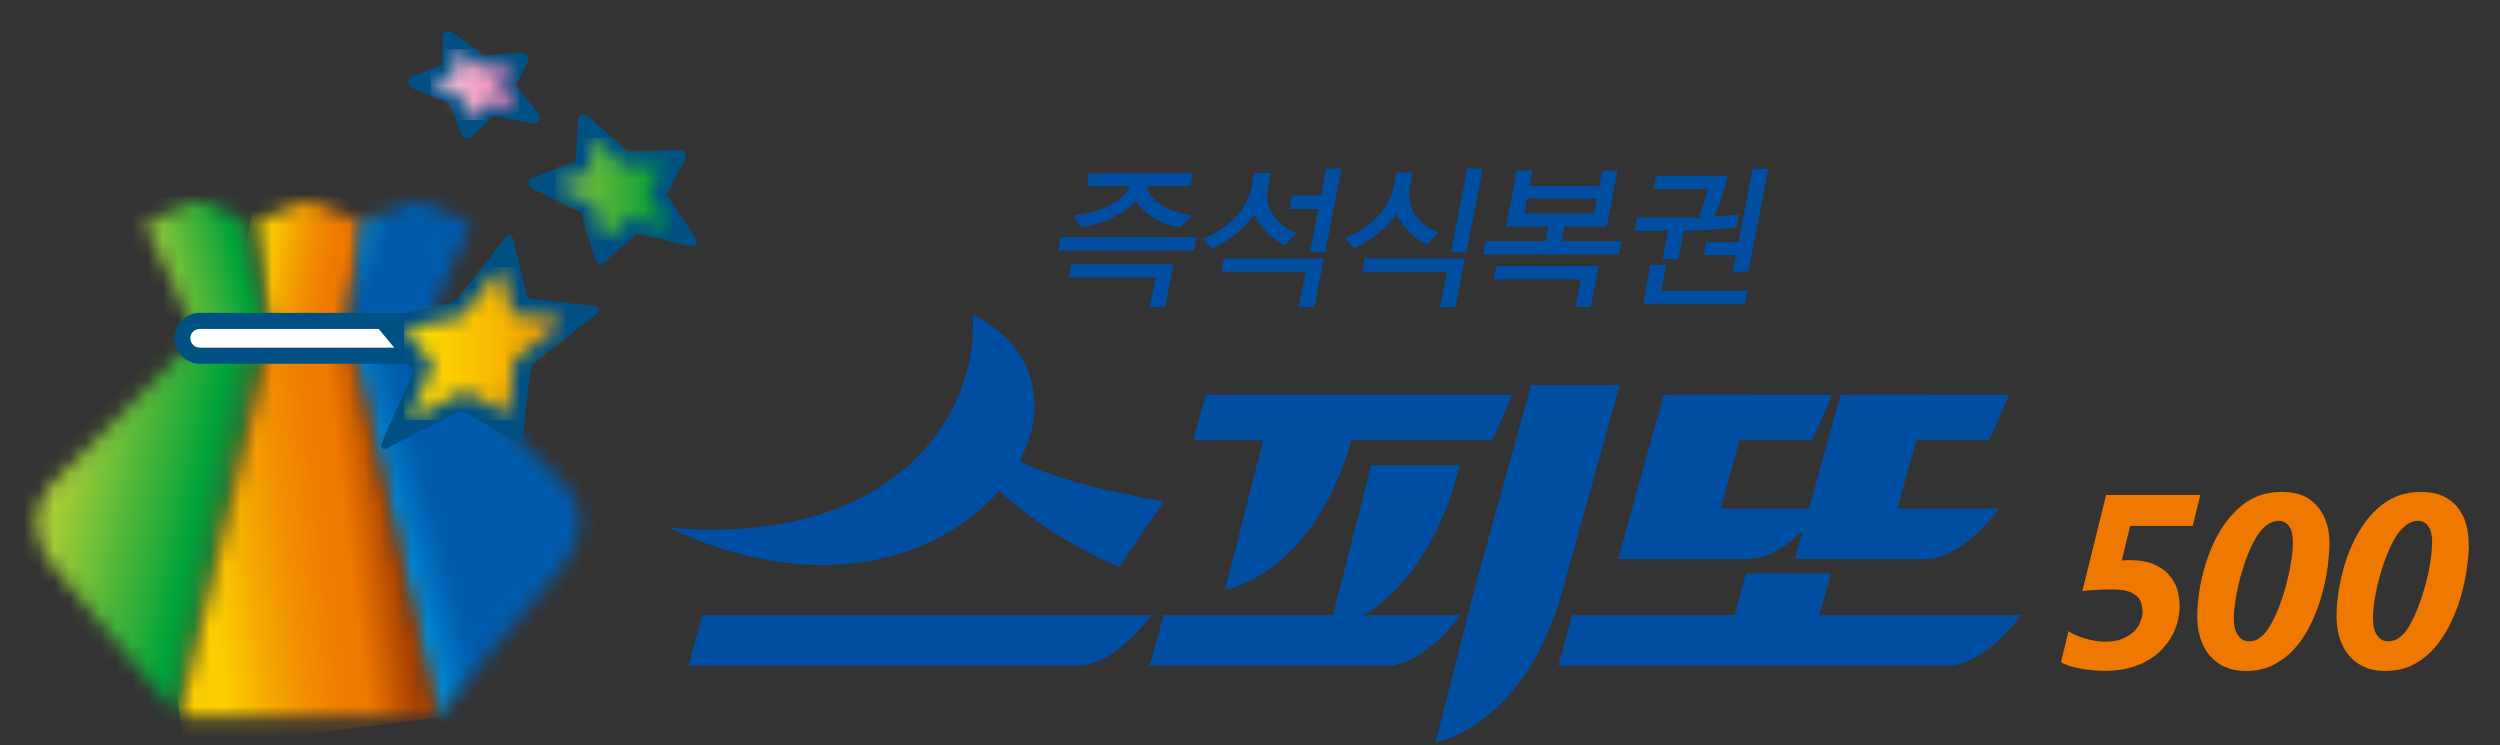 <svg width="161" height="48" viewBox="0 0 161 48" fill="none" xmlns="http://www.w3.org/2000/svg">
<rect x="0" y="0" width="161" height="48" fill="#333333" stroke="none"/>
<mask id="mask0_38_18824" style="mask-type:luminance" maskUnits="userSpaceOnUse" x="16" y="12" width="8" height="10">
<path d="M19.512 13.032L18.094 13.618L16.668 14.204L16.329 14.349L17.33 21.649H22.489L23.356 14.349L23.032 14.204L21.607 13.618L20.189 13.032C20.095 12.992 19.969 12.975 19.85 12.975C19.732 12.975 19.606 12.992 19.52 13.032" fill="white"/>
</mask>
<g mask="url(#mask0_38_18824)">
<path d="M16.548 11.759L14.887 21.393L23.149 22.874L24.81 13.24L16.548 11.759Z" fill="url(#paint0_linear_38_18824)"/>
</g>
<mask id="mask1_38_18824" style="mask-type:luminance" maskUnits="userSpaceOnUse" x="9" y="12" width="9" height="10">
<path d="M12.501 13.032L11.084 13.618L9.658 14.204C9.477 14.284 9.398 14.493 9.477 14.686L12.682 21.649H17.33L16.329 14.349L15.998 14.204L14.581 13.618L13.155 13.032C13.068 12.992 12.942 12.975 12.824 12.975C12.706 12.975 12.58 12.992 12.493 13.032" fill="white"/>
</mask>
<g mask="url(#mask1_38_18824)">
<path d="M16.954 11.248L7.584 13.384L9.773 23.369L19.143 21.233L16.954 11.248Z" fill="url(#paint1_linear_38_18824)"/>
</g>
<mask id="mask2_38_18824" style="mask-type:luminance" maskUnits="userSpaceOnUse" x="22" y="12" width="9" height="10">
<path d="M26.53 13.032L25.112 13.618L23.686 14.204L23.355 14.349L22.489 21.649H27.144L30.216 14.686C30.303 14.485 30.216 14.284 30.035 14.204L28.609 13.618L27.191 13.032C27.097 12.992 26.971 12.975 26.853 12.975C26.735 12.975 26.609 12.992 26.522 13.032" fill="white"/>
</mask>
<g mask="url(#mask2_38_18824)">
<path d="M23.25 10.608L19.971 20.804L29.544 24.003L32.822 13.808L23.25 10.608Z" fill="url(#paint2_linear_38_18824)"/>
</g>
<mask id="mask3_38_18824" style="mask-type:luminance" maskUnits="userSpaceOnUse" x="2" y="21" width="16" height="26">
<path d="M12.564 21.895L3.53 30.978C1.789 32.705 2.128 35.041 3.53 36.599L11.084 45.642C11.202 45.795 11.391 45.923 11.588 46.028L17.33 22.184V21.895H12.564Z" fill="white"/>
</mask>
<g mask="url(#mask3_38_18824)">
<path d="M2.457 18.679L-2.999 44.984L16.668 49.224L22.123 22.919L2.457 18.679Z" fill="url(#paint3_linear_38_18824)"/>
</g>
<mask id="mask4_38_18824" style="mask-type:luminance" maskUnits="userSpaceOnUse" x="22" y="21" width="16" height="26">
<path d="M22.552 21.895L28.105 46.028C28.302 45.923 28.491 45.803 28.609 45.642L36.155 36.599C37.565 35.05 37.904 32.713 36.155 30.978L27.121 21.895H22.552Z" fill="white"/>
</mask>
<g mask="url(#mask4_38_18824)">
<path d="M36.846 17.912L16.535 23.569L23.62 50.009L43.93 44.352L36.846 17.912Z" fill="url(#paint4_linear_38_18824)"/>
</g>
<mask id="mask5_38_18824" style="mask-type:luminance" maskUnits="userSpaceOnUse" x="11" y="21" width="18" height="26">
<path d="M17.401 21.895L11.596 46.028C11.824 46.132 12.068 46.212 12.273 46.212H27.42C27.633 46.212 27.877 46.14 28.105 46.028L22.552 21.895H17.401Z" fill="white"/>
</mask>
<g mask="url(#mask5_38_18824)">
<path d="M27.852 19.854L8.691 22.263L11.836 48.263L30.996 45.854L27.852 19.854Z" fill="url(#paint5_linear_38_18824)"/>
</g>
<path d="M29.515 20.656H12.856C12.249 20.656 11.753 21.154 11.753 21.773C11.753 22.391 12.249 22.897 12.856 22.897H29.515" fill="white"/>
<path d="M29.515 23.424H12.856C11.966 23.424 11.241 22.685 11.241 21.777C11.241 20.87 11.966 20.147 12.856 20.147H29.515V21.183H12.856C12.525 21.183 12.257 21.448 12.257 21.777C12.257 22.107 12.525 22.388 12.856 22.388H29.515V23.432V23.424Z" fill="#005083"/>
<path d="M30.114 8.896C29.933 8.896 29.783 8.792 29.704 8.607L28.956 6.664C28.956 6.664 28.901 6.631 28.885 6.623L26.593 5.692C26.317 5.587 26.302 5.355 26.302 5.298C26.302 5.17 26.372 5.009 26.569 4.929L28.483 4.166V2.407C28.483 2.062 28.869 1.869 29.169 2.102L31.075 3.507C31.075 3.507 31.177 3.564 31.232 3.564L33.54 3.387C33.769 3.379 33.902 3.459 33.973 3.588C34.044 3.708 34.044 3.861 33.989 3.989L33.217 5.531L34.666 7.282C34.777 7.435 34.816 7.595 34.737 7.732C34.674 7.876 34.54 7.957 34.383 7.957H34.273L31.831 7.475C31.791 7.475 31.76 7.491 31.76 7.491L30.39 8.784C30.311 8.864 30.208 8.896 30.098 8.896" fill="#005083"/>
<mask id="mask6_38_18824" style="mask-type:luminance" maskUnits="userSpaceOnUse" x="27" y="3" width="7" height="5">
<path d="M29.358 4.698L27.727 5.332L29.633 6.111L30.256 7.733L31.413 6.633L33.446 7.011L32.225 5.541L32.894 4.208L30.957 4.344L29.358 3.172V4.698Z" fill="white"/>
</mask>
<g mask="url(#mask6_38_18824)">
<path d="M33.438 3.172H27.727V7.733H33.438V3.172Z" fill="url(#paint6_linear_38_18824)"/>
</g>
<path d="M38.691 16.98C38.518 16.98 38.369 16.851 38.306 16.659L37.478 13.816C37.463 13.767 37.376 13.663 37.29 13.623L34.312 12.145C34.06 12.025 34.052 11.84 34.052 11.768C34.052 11.623 34.162 11.503 34.312 11.438L36.99 10.443C36.99 10.443 37.061 10.378 37.061 10.362L37.227 7.728C37.242 7.407 37.605 7.254 37.88 7.495L40.322 9.648C40.393 9.704 40.535 9.752 40.621 9.752L43.741 9.656C43.93 9.656 44.063 9.728 44.142 9.856C44.205 9.969 44.205 10.113 44.142 10.234L42.945 12.491C42.945 12.491 42.945 12.587 42.984 12.627L44.78 15.285C44.914 15.47 44.859 15.614 44.828 15.687C44.749 15.839 44.583 15.904 44.386 15.855L41.165 15.044C41.086 15.02 40.976 15.044 40.952 15.06L38.983 16.859C38.896 16.931 38.802 16.972 38.707 16.972" fill="#005083"/>
<mask id="mask7_38_18824" style="mask-type:luminance" maskUnits="userSpaceOnUse" x="35" y="8" width="9" height="8">
<path d="M38.006 11.092L35.769 11.92L38.258 13.148L38.951 15.509L40.59 14.008L43.276 14.69L41.779 12.474L42.772 10.595L40.188 10.675L38.14 8.884L38.006 11.092Z" fill="white"/>
</mask>
<g mask="url(#mask7_38_18824)">
<path d="M43.276 8.884H35.769V15.501H43.276V8.884Z" fill="url(#paint7_linear_38_18824)"/>
</g>
<path d="M38.557 19.892C38.542 19.835 38.495 19.739 38.313 19.715L34.241 19.249C34.099 19.233 33.95 19.113 33.918 18.984L33.044 15.37C32.981 15.113 32.713 15.089 32.5 15.346L29.531 19.177C29.397 19.329 29.145 19.498 28.956 19.538L24.482 20.486C24.324 20.518 24.214 20.607 24.175 20.711C24.143 20.815 24.167 20.92 24.238 21L26.498 23.73C26.561 23.811 26.577 24.036 26.506 24.196L24.584 28.517C24.529 28.637 24.521 28.742 24.568 28.814C24.608 28.87 24.671 28.91 24.742 28.91C24.805 28.91 24.876 28.886 24.954 28.846L29.365 26.589C29.523 26.509 29.791 26.501 29.909 26.557L33.17 28.38C33.382 28.509 33.635 28.364 33.666 28.083L34.154 23.851C34.178 23.69 34.328 23.433 34.485 23.313L38.384 20.237C38.581 20.084 38.581 19.956 38.565 19.892" fill="#005083"/>
<mask id="mask8_38_18824" style="mask-type:luminance" maskUnits="userSpaceOnUse" x="26" y="17" width="11" height="11">
<path d="M29.767 20.404L26.026 21.183L27.916 23.463L26.317 27.061L29.988 25.174L32.713 26.7L33.123 23.174L36.383 20.613L32.981 20.227L32.256 17.208L29.767 20.404Z" fill="white"/>
</mask>
<g mask="url(#mask8_38_18824)">
<path d="M36.376 17.208H26.026V27.061H36.376V17.208Z" fill="url(#paint8_linear_38_18824)"/>
</g>
<path d="M62.644 20.254C63.077 26.575 57.745 35.224 43.102 33.987C61.179 42.628 73.27 25.571 62.644 20.254Z" fill="#004EA2"/>
<path d="M63.778 31.024C67.094 34.509 72.065 36.509 72.065 36.509L74.955 32.293C74.955 32.293 66.984 31.024 64.818 29.12" fill="#004EA2"/>
<path d="M45.229 39.614L44.346 42.874H69.331C71.883 42.874 74.136 39.614 74.136 39.614H45.221H45.229Z" fill="#004EA2"/>
<path d="M101.232 39.614L100.358 42.874H125.335C127.887 42.874 130.14 39.614 130.14 39.614H101.224H101.232Z" fill="#004EA2"/>
<path d="M74.932 39.614L74.042 42.874H89.244C91.788 42.874 94.049 39.614 94.049 39.614H74.924H74.932Z" fill="#004EA2"/>
<path d="M117.009 32.757L116.127 36.009H123.925C126.469 36.009 128.722 32.757 128.722 32.757H117.001H117.009Z" fill="#004EA2"/>
<path d="M77.641 25.424L76.862 28.339H96.12L97.396 25.424H77.641Z" fill="#004EA2"/>
<path d="M119.207 25.424L118.427 28.339H128.108L129.384 25.424H119.207Z" fill="#004EA2"/>
<path d="M81.58 27.433L78.894 37.985C78.894 37.985 84.904 37.038 87.282 27.433" fill="#004EA2"/>
<path d="M88.306 29.964L85.612 40.517C85.612 40.517 91.615 39.569 94.001 29.964H88.306Z" fill="#004EA2"/>
<path d="M95.143 37.25L92.45 47.803C92.45 47.803 98.46 46.855 100.838 37.25L104.304 24.795H98.609L95.143 37.25Z" fill="#004EA2"/>
<path d="M118.53 25.424L115.591 36.001H121.286L124.232 25.424H118.53Z" fill="#004EA2"/>
<path d="M105.619 32.757L104.745 36.009H112.535C115.087 36.009 117.34 32.757 117.34 32.757H105.627H105.619Z" fill="#004EA2"/>
<path d="M107.825 25.424L107.045 28.339H116.718L118.002 25.424H107.825Z" fill="#004EA2"/>
<path d="M107.14 25.424L104.21 36.001H109.897L112.842 25.424H107.14Z" fill="#004EA2"/>
<path d="M117.923 36.929H112.449L111.37 40.84H116.82L117.923 36.929Z" fill="#004EA2"/>
<path d="M68.142 16.124L68.308 15.273H77.043L76.877 16.124H68.142ZM76.759 13.891L76.003 14.63C74.632 14.493 73.522 13.57 73.144 12.944C72.498 13.65 71.198 14.413 69.623 14.63L69.15 13.891C71.6 13.514 72.443 12.671 72.774 11.988H69.985L70.143 11.161H76.814L76.657 11.988H73.861C73.908 12.405 74.373 13.466 76.759 13.891ZM74.042 19.762L74.42 17.875H68.835L68.993 17.007H75.578L75.042 19.762H74.042Z" fill="#004EA2"/>
<path d="M82.754 15.784C81.879 15.398 81.028 14.491 80.808 13.768C80.257 14.635 79.004 15.607 78.051 16.041L77.46 15.374C79.839 14.37 80.453 12.844 80.619 11.977L80.784 11.142H81.84L81.666 11.977C81.517 12.78 81.58 14.226 83.486 15.013L82.754 15.784ZM83.644 19.767L84.093 17.494H78.65L78.823 16.643H85.25L84.644 19.775H83.644V19.767ZM84.36 16.217L84.904 13.455H83.045L83.218 12.579H85.077L85.408 10.853H86.392L85.345 16.217H84.36Z" fill="#004EA2"/>
<path d="M91.89 15.742C91.024 15.357 90.173 14.449 89.945 13.734C89.401 14.61 88.149 15.582 87.204 16.007L86.613 15.341C88.992 14.345 89.606 12.803 89.772 11.96L89.937 11.116H90.977L90.811 11.96C90.654 12.755 90.717 14.2 92.631 14.979L91.89 15.75V15.742ZM92.741 19.773L93.182 17.501H87.739L87.905 16.642H94.332L93.726 19.773H92.741ZM93.45 16.24L94.49 10.859H95.482L94.443 16.24H93.45Z" fill="#004EA2"/>
<path d="M95.506 16.39L95.679 15.531H99.531L99.704 14.591H96.987L97.688 10.993H98.688L98.499 11.973H102.997L103.186 10.993H104.17L103.469 14.591H100.76L100.578 15.531H104.422L104.257 16.39H95.514H95.506ZM101.476 19.763L101.815 17.988H96.215L96.372 17.129H102.957L102.445 19.763H101.468H101.476ZM102.831 12.792H98.341L98.152 13.748H102.65L102.831 12.792Z" fill="#004EA2"/>
<path d="M108.432 14.857L108.077 16.688H107.077L107.431 14.865H105.273L105.43 14.006H109.4C109.558 13.613 109.865 12.713 110.015 12.167H106.486L106.652 11.316H111.283C110.991 12.504 110.613 13.436 110.385 13.95C110.944 13.926 111.622 13.854 111.984 13.797L111.826 14.633C110.999 14.753 109.345 14.857 108.439 14.857M105.809 19.571L106.305 17.05H107.305L106.982 18.728H112.543L112.37 19.571H105.817H105.809ZM111.59 17.491L111.795 16.439H109.731L109.889 15.596H111.953L112.882 10.866H113.874L112.591 17.491H111.598H111.59Z" fill="#004EA2"/>
<path d="M141.183 33.871H137.182L136.638 36.104C136.733 36.087 136.819 36.08 136.882 36.08C136.953 36.072 137.048 36.072 137.15 36.072C137.717 36.072 138.213 36.152 138.623 36.304C139.048 36.481 139.371 36.69 139.639 36.971C139.891 37.252 140.096 37.573 140.214 37.951C140.324 38.32 140.38 38.73 140.372 39.155C140.356 39.436 140.309 39.734 140.238 40.039C140.151 40.352 140.033 40.657 139.868 40.954C139.702 41.251 139.49 41.549 139.237 41.806C138.993 42.087 138.686 42.319 138.324 42.528C137.969 42.737 137.567 42.898 137.087 43.026C136.622 43.147 136.103 43.203 135.52 43.203C135.228 43.203 134.945 43.187 134.669 43.155C134.385 43.13 134.118 43.09 133.873 43.034C133.629 42.978 133.409 42.93 133.22 42.866C133.023 42.793 132.857 42.729 132.731 42.641L133.212 40.649C133.338 40.737 133.488 40.818 133.669 40.898C133.858 40.978 134.047 41.051 134.259 41.115C134.472 41.179 134.685 41.227 134.897 41.267C135.134 41.307 135.338 41.324 135.551 41.324C135.992 41.324 136.37 41.267 136.678 41.139C136.977 41.011 137.229 40.858 137.418 40.673C137.607 40.489 137.749 40.28 137.827 40.063C137.922 39.846 137.969 39.645 137.977 39.444C137.977 39.219 137.954 39.011 137.891 38.818C137.82 38.625 137.717 38.473 137.567 38.352C137.402 38.224 137.205 38.119 136.953 38.055C136.701 37.983 136.386 37.959 136.008 37.959C135.843 37.959 135.677 37.959 135.504 37.967C135.331 37.975 135.149 37.983 134.984 37.991C134.819 38.007 134.645 38.015 134.496 38.023C134.338 38.047 134.204 38.055 134.102 38.079L135.63 31.88H141.703L141.207 33.879L141.183 33.871Z" fill="#EE7800"/>
<path d="M150.013 35.212C149.989 35.806 149.926 36.425 149.816 37.059C149.698 37.694 149.54 38.312 149.343 38.914C149.131 39.517 148.886 40.079 148.595 40.609C148.296 41.139 147.957 41.597 147.571 41.982C147.161 42.384 146.712 42.689 146.248 42.898C145.775 43.106 145.224 43.211 144.617 43.211C144.152 43.211 143.727 43.139 143.341 42.97C142.955 42.817 142.624 42.576 142.341 42.255C142.057 41.942 141.852 41.548 141.695 41.066C141.545 40.593 141.482 40.039 141.506 39.404C141.529 38.858 141.592 38.28 141.703 37.678C141.821 37.083 141.971 36.497 142.167 35.935C142.364 35.365 142.609 34.819 142.9 34.313C143.192 33.807 143.522 33.365 143.9 32.988C144.326 32.546 144.782 32.217 145.287 32C145.783 31.783 146.35 31.679 146.98 31.679C147.524 31.679 147.973 31.775 148.366 31.944C148.752 32.128 149.075 32.385 149.32 32.698C149.572 33.02 149.753 33.397 149.871 33.815C149.989 34.248 150.036 34.706 150.021 35.196M147.658 35.108C147.681 34.57 147.602 34.176 147.445 33.927C147.272 33.67 147.043 33.542 146.76 33.542C146.397 33.542 146.051 33.718 145.712 34.056C145.547 34.232 145.373 34.457 145.232 34.722C145.074 35.003 144.924 35.3 144.798 35.622C144.664 35.959 144.531 36.304 144.428 36.674C144.31 37.035 144.215 37.397 144.137 37.75C144.058 38.095 143.995 38.449 143.948 38.77C143.9 39.107 143.869 39.396 143.861 39.645C143.837 40.199 143.916 40.609 144.113 40.89C144.294 41.171 144.538 41.3 144.846 41.3C145.011 41.3 145.184 41.267 145.35 41.187C145.507 41.107 145.673 40.978 145.822 40.818C145.972 40.665 146.106 40.456 146.255 40.199C146.397 39.942 146.539 39.653 146.673 39.324C146.807 39.011 146.933 38.665 147.043 38.304C147.161 37.943 147.256 37.573 147.343 37.204C147.437 36.834 147.508 36.473 147.555 36.095C147.618 35.75 147.65 35.405 147.658 35.108Z" fill="#EE7800"/>
<path d="M159 35.212C158.976 35.806 158.905 36.425 158.795 37.059C158.677 37.694 158.527 38.312 158.323 38.914C158.11 39.517 157.866 40.079 157.566 40.609C157.267 41.139 156.921 41.597 156.543 41.982C156.133 42.384 155.692 42.689 155.219 42.898C154.739 43.106 154.195 43.211 153.581 43.211C153.116 43.211 152.699 43.139 152.305 42.97C151.927 42.817 151.596 42.576 151.312 42.255C151.029 41.942 150.816 41.548 150.666 41.066C150.517 40.593 150.454 40.039 150.477 39.404C150.493 38.858 150.564 38.28 150.674 37.678C150.792 37.083 150.942 36.497 151.131 35.935C151.344 35.365 151.58 34.819 151.872 34.313C152.163 33.807 152.486 33.365 152.864 32.988C153.297 32.546 153.762 32.217 154.258 32C154.754 31.783 155.314 31.679 155.952 31.679C156.487 31.679 156.944 31.775 157.33 31.944C157.724 32.128 158.039 32.385 158.291 32.698C158.543 33.02 158.724 33.397 158.835 33.815C158.945 34.248 158.992 34.706 158.984 35.196M156.629 35.108C156.645 34.57 156.574 34.176 156.409 33.927C156.235 33.67 156.015 33.542 155.731 33.542C155.361 33.542 155.014 33.718 154.684 34.056C154.51 34.232 154.345 34.457 154.195 34.722C154.038 35.003 153.896 35.3 153.762 35.622C153.636 35.959 153.494 36.304 153.384 36.674C153.274 37.035 153.179 37.397 153.093 37.75C153.014 38.095 152.951 38.449 152.903 38.77C152.856 39.107 152.833 39.396 152.817 39.645C152.809 40.199 152.88 40.609 153.069 40.89C153.258 41.171 153.494 41.3 153.801 41.3C153.975 41.3 154.14 41.267 154.313 41.187C154.479 41.107 154.644 40.978 154.794 40.818C154.944 40.665 155.085 40.456 155.219 40.199C155.369 39.942 155.503 39.653 155.637 39.324C155.771 39.011 155.905 38.665 156.007 38.304C156.125 37.943 156.227 37.573 156.314 37.204C156.409 36.834 156.472 36.473 156.527 36.095C156.59 35.75 156.605 35.405 156.621 35.108" fill="#EE7800"/>
<defs>
<linearGradient id="paint0_linear_38_18824" x1="16.823" y1="17.408" x2="23.478" y2="18.555" gradientUnits="userSpaceOnUse">
<stop stop-color="#FCCE00"/>
<stop offset="0.23" stop-color="#F6A900"/>
<stop offset="0.43" stop-color="#F18E00"/>
<stop offset="0.61" stop-color="#EE7D00"/>
<stop offset="0.75" stop-color="#EE7800"/>
<stop offset="1" stop-color="#A84200"/>
</linearGradient>
<linearGradient id="paint1_linear_38_18824" x1="9.489" y1="17.815" x2="16.721" y2="16.23" gradientUnits="userSpaceOnUse">
<stop stop-color="#AACE36"/>
<stop offset="0.8" stop-color="#00A33A"/>
<stop offset="1" stop-color="#306C30"/>
</linearGradient>
<linearGradient id="paint2_linear_38_18824" x1="23.148" y1="13.954" x2="28.354" y2="15.628" gradientUnits="userSpaceOnUse">
<stop stop-color="#00A0E9"/>
<stop offset="0.03" stop-color="#0098E2"/>
<stop offset="0.19" stop-color="#0076C4"/>
<stop offset="0.31" stop-color="#0062B2"/>
<stop offset="0.4" stop-color="#005BAC"/>
<stop offset="1" stop-color="#005BAC"/>
</linearGradient>
<linearGradient id="paint3_linear_38_18824" x1="3.304" y1="33.256" x2="14.388" y2="35.555" gradientUnits="userSpaceOnUse">
<stop stop-color="#AACE36"/>
<stop offset="0.8" stop-color="#00A33A"/>
<stop offset="1" stop-color="#306C30"/>
</linearGradient>
<linearGradient id="paint4_linear_38_18824" x1="24.553" y1="33.434" x2="34.107" y2="30.874" gradientUnits="userSpaceOnUse">
<stop stop-color="#00A0E9"/>
<stop offset="0.08" stop-color="#008CD7"/>
<stop offset="0.2" stop-color="#0071BF"/>
<stop offset="0.31" stop-color="#0060B1"/>
<stop offset="0.4" stop-color="#005BAC"/>
<stop offset="1" stop-color="#005BAC"/>
</linearGradient>
<linearGradient id="paint5_linear_38_18824" x1="13.239" y1="34.645" x2="25.285" y2="33.188" gradientUnits="userSpaceOnUse">
<stop stop-color="#FCCE00"/>
<stop offset="0.23" stop-color="#F6A900"/>
<stop offset="0.43" stop-color="#F18E00"/>
<stop offset="0.61" stop-color="#EE7D00"/>
<stop offset="0.75" stop-color="#EE7800"/>
<stop offset="1" stop-color="#A84200"/>
</linearGradient>
<linearGradient id="paint6_linear_38_18824" x1="28.306" y1="7.241" x2="34.017" y2="7.241" gradientUnits="userSpaceOnUse">
<stop stop-color="#F7C9DD"/>
<stop offset="1" stop-color="#EB6EA5"/>
</linearGradient>
<linearGradient id="paint7_linear_38_18824" x1="35.07" y1="10.097" x2="42.576" y2="10.097" gradientUnits="userSpaceOnUse">
<stop stop-color="#AACE36"/>
<stop offset="1" stop-color="#009E38"/>
</linearGradient>
<linearGradient id="paint8_linear_38_18824" x1="26.081" y1="22.375" x2="36.431" y2="22.375" gradientUnits="userSpaceOnUse">
<stop stop-color="#FFE100"/>
<stop offset="1" stop-color="#F39800"/>
</linearGradient>
</defs>
</svg>
